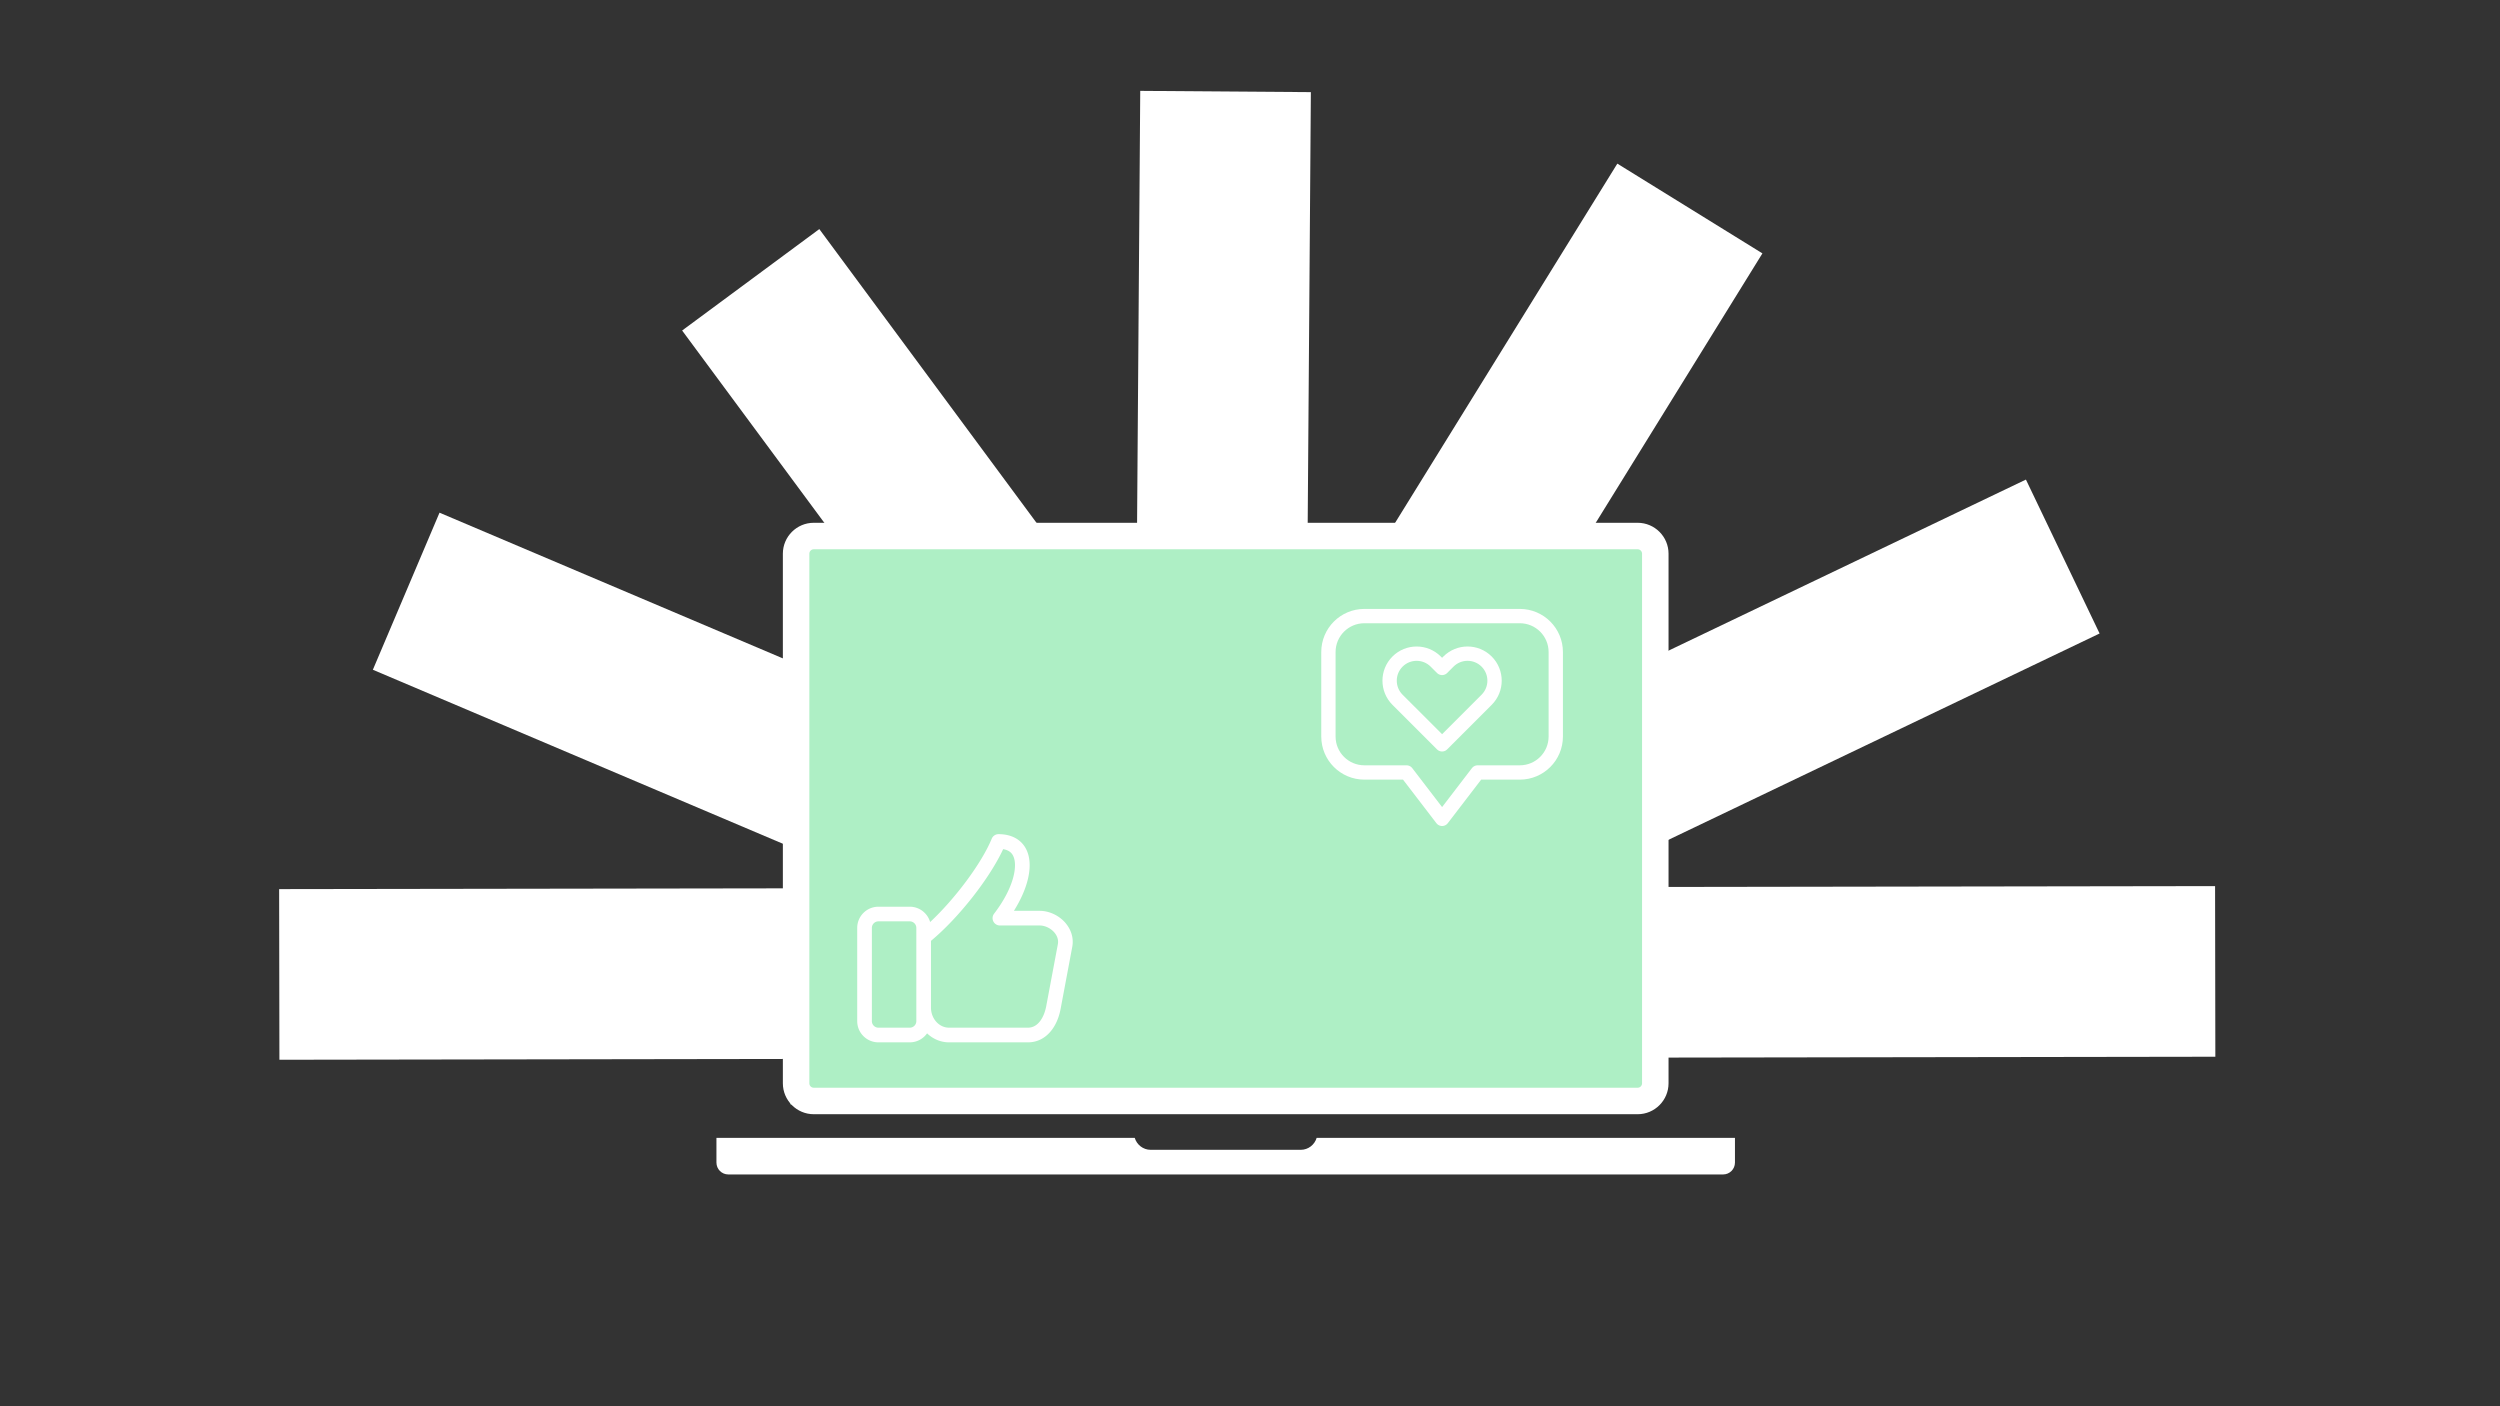 <?xml version="1.0" encoding="utf-8"?>
<svg xmlns="http://www.w3.org/2000/svg" data-bbox="214.38 69.79 1487.01 832.19" data-type="ugc" viewBox="0 0 1920 1080">
    <rect x="0" y="0" width="1920" height="1080" fill="#333333" stroke="none"/>
    <g>
        <path d="m875.7 69.79 131.04.97-3.23 440.56 238.6-385.65 111.43 68.93-237.81 384.39 440.18-210.67 56.58 118.2-407 194.78 495.69-.77.21 131.04-629.64.98-124.33-157.6-133.34 158-599.49.94-.21-131.05 467.27-.72-395.29-167.75 51.19-120.63 422.29 179.2-235.96-319.1 105.35-77.9 243.29 329.01z" fill="#ffffff"/>
        <path d="M1268.4 410.43V848.2H607.05V410.43z" fill="#aeefc5"/>
        <path d="M624.97 855.72h632.74c13.09 0 23.73-10.64 23.73-23.73V425.23c0-13.08-10.64-23.73-23.73-23.73H624.97c-13.08 0-23.73 10.64-23.73 23.73v406.76c0 13.08 10.65 23.73 23.73 23.73m-3.39-430.49c0-1.87 1.52-3.39 3.39-3.39h632.74c1.87 0 3.39 1.52 3.39 3.39v406.76c0 1.87-1.52 3.39-3.39 3.39H624.97c-1.87 0-3.39-1.52-3.39-3.39zm710.87 448.65v18.99c0 5.03-4.08 9.11-9.11 9.11h-764c-5.03 0-9.11-4.08-9.11-9.11v-18.99h321.25c1.59 5.29 6.44 9.18 12.25 9.18h115.22c5.8 0 10.66-3.88 12.25-9.18z" fill="#ffffff"/>
        <path d="m1141.74 537.43-34.22 34.22-34.22-34.22c-8.1-8.1-8.1-21.24 0-29.34h0c8.1-8.1 21.24-8.1 29.34 0l4.88 4.88 4.88-4.88c8.1-8.1 21.24-8.11 29.34 0 8.1 8.1 8.1 21.24 0 29.34" fill="none" stroke="#ffffff" stroke-linecap="round" stroke-linejoin="round" stroke-width="11"/>
        <path d="M1194.83 500.77v64.87c0 15.26-12.37 27.62-27.62 27.62h-32.39l-27.29 35.62-27.29-35.62h-32.39c-15.26 0-27.62-12.37-27.62-27.62v-64.87c0-15.26 12.37-27.62 27.62-27.62h119.36c15.26 0 27.62 12.37 27.62 27.62" fill="none" stroke="#ffffff" stroke-linecap="round" stroke-linejoin="round" stroke-width="11"/>
        <path d="M818.53 709.12c-4.91-5.92-12.61-9.6-20.08-9.6h-19.77c4.45-7.09 7.8-14.22 9.84-21.01 3.11-10.37 3-19.4-.32-26.13-3.74-7.58-11.32-11.75-21.34-11.75-2.28 0-4.33 1.37-5.2 3.48-7.8 18.92-28.15 46.12-47.32 64.03-1.96-6.8-8.23-11.78-15.64-11.78h-24.08c-8.98 0-16.28 7.3-16.28 16.28v71.6c0 8.98 7.3 16.28 16.28 16.28h24.08c5.49 0 10.35-2.74 13.3-6.91 4.46 4.29 10.38 6.91 16.86 6.91h60.64c6.7 0 12.67-2.85 17.27-8.26 3.78-4.45 6.47-10.47 7.77-17.39l8.94-47.61c1.2-6.39-.56-12.82-4.96-18.12Zm-114.79 75.11a5.04 5.04 0 0 1-5.03 5.03h-24.08a5.04 5.04 0 0 1-5.03-5.03v-71.6a5.04 5.04 0 0 1 5.03-5.03h24.08a5.04 5.04 0 0 1 5.03 5.03zm108.69-59.06-8.94 47.62c-1.49 7.96-5.95 16.47-13.98 16.47h-60.64c-7.66 0-13.88-6.92-13.88-15.44v-51.24c21.2-17.6 44.95-47.84 55.44-70.43 5.59.95 7.13 4.06 7.69 5.2 3.65 7.4.62 24.44-14.66 44.37a5.627 5.627 0 0 0 4.46 9.05h30.53c4.15 0 8.63 2.17 11.42 5.53 1.57 1.89 3.29 4.97 2.56 8.86Z" fill="#ffffff"/>
    </g>
</svg>